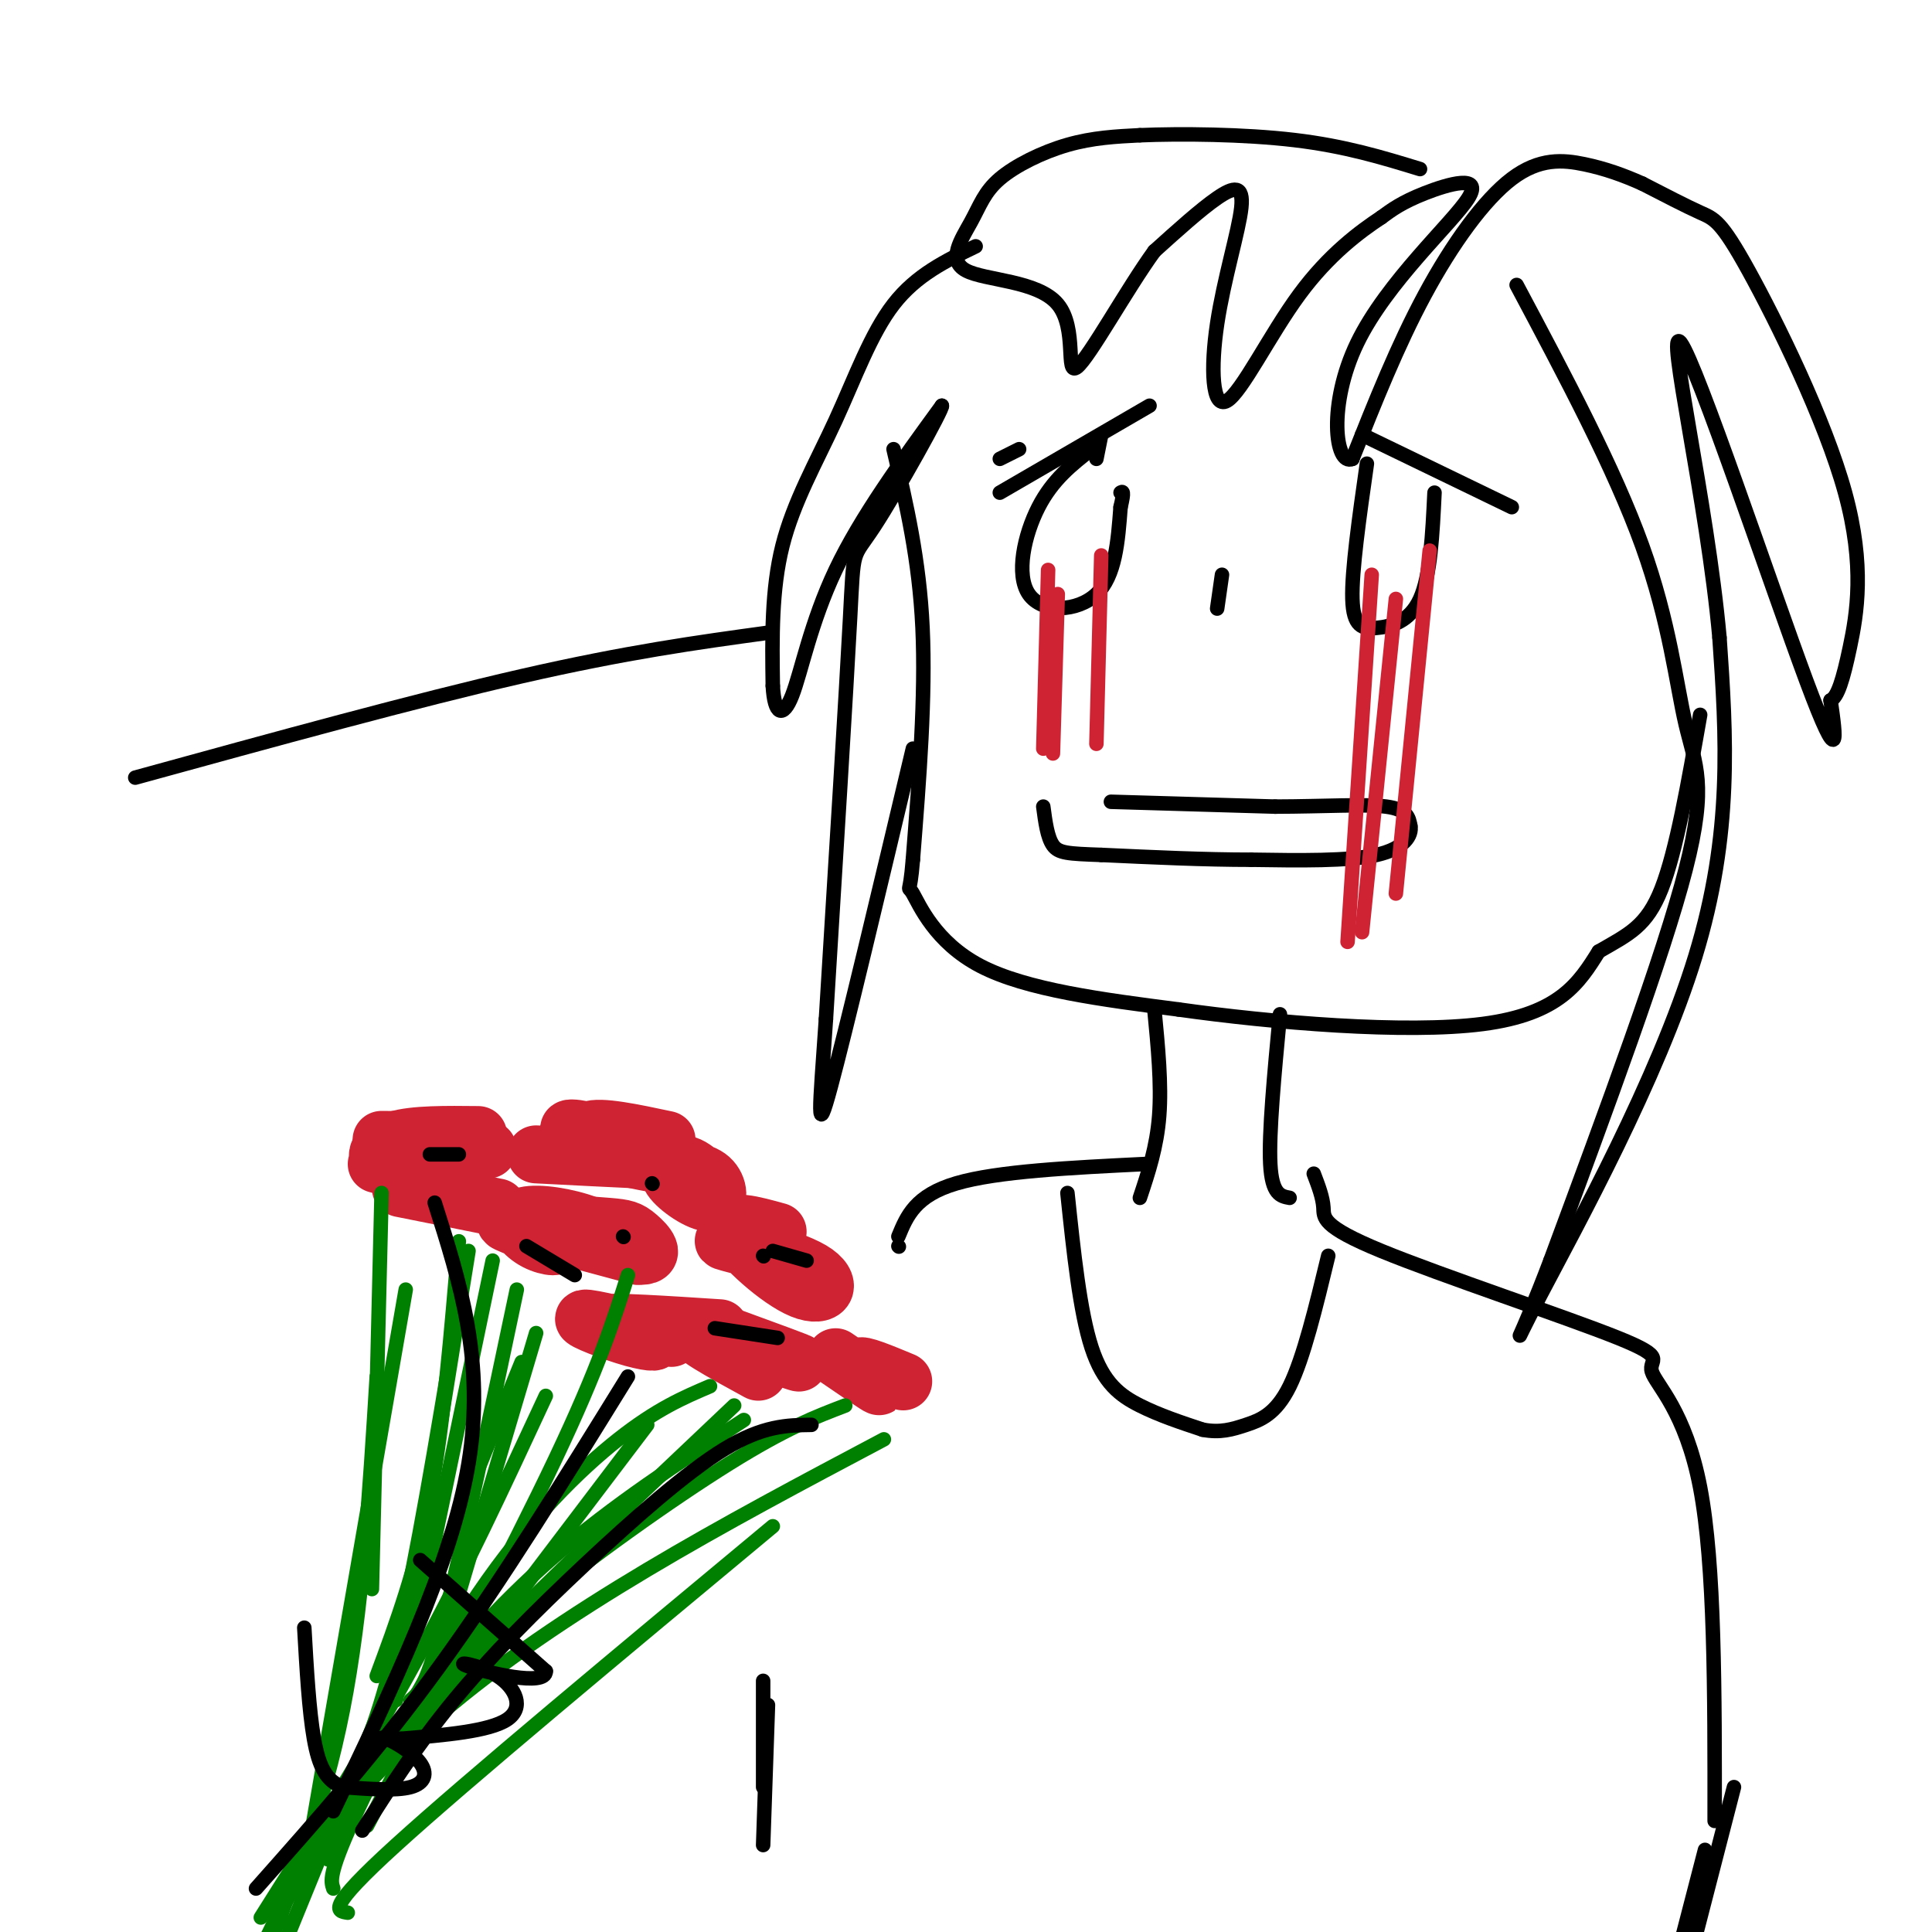 <svg viewBox='0 0 400 400' version='1.1' xmlns='http://www.w3.org/2000/svg' xmlns:xlink='http://www.w3.org/1999/xlink'><g fill='none' stroke='#cf2233' stroke-width='12' stroke-linecap='round' stroke-linejoin='round'><path d='M101,238c-5.939,-1.381 -11.879,-2.762 -15,-2c-3.121,0.762 -3.424,3.668 -2,5c1.424,1.332 4.576,1.089 6,0c1.424,-1.089 1.121,-3.026 -1,-4c-2.121,-0.974 -6.061,-0.987 -10,-1'/><path d='M99,235c-6.625,-0.071 -13.250,-0.143 -17,1c-3.750,1.143 -4.625,3.500 -3,5c1.625,1.500 5.750,2.143 6,2c0.250,-0.143 -3.375,-1.071 -7,-2'/><path d='M132,259c-3.677,-2.282 -7.354,-4.565 -12,-6c-4.646,-1.435 -10.262,-2.023 -12,-1c-1.738,1.023 0.400,3.656 3,5c2.600,1.344 5.662,1.400 3,0c-2.662,-1.400 -11.046,-4.257 -9,-4c2.046,0.257 14.523,3.629 27,7'/><path d='M132,260c4.357,0.286 1.750,-2.500 0,-4c-1.750,-1.500 -2.643,-1.714 -6,-2c-3.357,-0.286 -9.179,-0.643 -15,-1'/><path d='M138,236c-6.933,-1.474 -13.866,-2.947 -16,-2c-2.134,0.947 0.530,4.315 3,5c2.470,0.685 4.744,-1.311 2,-3c-2.744,-1.689 -10.508,-3.070 -9,-2c1.508,1.070 12.288,4.591 16,6c3.712,1.409 0.356,0.704 -3,0'/><path d='M131,240c-3.833,-0.167 -11.917,-0.583 -20,-1'/><path d='M161,255c-5.159,-1.428 -10.319,-2.856 -9,0c1.319,2.856 9.116,9.997 14,12c4.884,2.003 6.856,-1.133 2,-4c-4.856,-2.867 -16.538,-5.464 -18,-6c-1.462,-0.536 7.297,0.990 10,1c2.703,0.010 -0.648,-1.495 -4,-3'/><path d='M156,255c-1.000,-0.500 -1.500,-0.250 -2,0'/><path d='M157,284c-7.644,-4.178 -15.289,-8.356 -12,-8c3.289,0.356 17.511,5.244 20,6c2.489,0.756 -6.756,-2.622 -16,-6'/><path d='M145,243c-1.236,-0.997 -2.472,-1.994 -4,-2c-1.528,-0.006 -3.348,0.978 -2,3c1.348,2.022 5.863,5.083 8,5c2.137,-0.083 1.896,-3.309 0,-5c-1.896,-1.691 -5.448,-1.845 -9,-2'/><path d='M187,286c-4.444,-1.844 -8.889,-3.689 -9,-3c-0.111,0.689 4.111,3.911 4,4c-0.111,0.089 -4.556,-2.956 -9,-6'/><path d='M103,250c0.000,0.000 -20.000,-4.000 -20,-4'/><path d='M139,277c-8.539,-2.118 -17.078,-4.236 -18,-4c-0.922,0.236 5.774,2.826 10,4c4.226,1.174 5.984,0.931 3,0c-2.984,-0.931 -10.710,-2.552 -9,-3c1.710,-0.448 12.855,0.276 24,1'/></g>
<g fill='none' stroke='#008000' stroke-width='3' stroke-linecap='round' stroke-linejoin='round'><path d='M79,247c0.000,0.000 -2.000,82.000 -2,82'/><path d='M95,257c-1.583,19.000 -3.167,38.000 -6,53c-2.833,15.000 -6.917,26.000 -11,37'/><path d='M107,267c-5.667,26.917 -11.333,53.833 -15,68c-3.667,14.167 -5.333,15.583 -7,17'/><path d='M130,264c-3.000,9.500 -6.000,19.000 -15,38c-9.000,19.000 -24.000,47.500 -39,76'/><path d='M113,289c-8.583,18.500 -17.167,37.000 -27,55c-9.833,18.000 -20.917,35.500 -32,53'/><path d='M96,264c-4.156,25.289 -8.311,50.578 -12,68c-3.689,17.422 -6.911,26.978 -11,36c-4.089,9.022 -9.044,17.511 -14,26'/><path d='M147,287c-5.500,2.345 -11.000,4.690 -19,11c-8.000,6.310 -18.500,16.583 -29,32c-10.500,15.417 -21.000,35.976 -26,47c-5.000,11.024 -4.500,12.512 -4,14'/><path d='M154,294c-13.511,8.822 -27.022,17.644 -39,28c-11.978,10.356 -22.422,22.244 -30,33c-7.578,10.756 -12.289,20.378 -17,30'/><path d='M175,291c-6.095,2.321 -12.190,4.643 -24,12c-11.810,7.357 -29.333,19.750 -43,31c-13.667,11.250 -23.476,21.357 -29,28c-5.524,6.643 -6.762,9.821 -8,13'/><path d='M183,298c-16.613,8.798 -33.226,17.595 -49,27c-15.774,9.405 -30.708,19.417 -43,30c-12.292,10.583 -21.940,21.738 -27,29c-5.060,7.262 -5.530,10.631 -6,14'/><path d='M152,291c-24.667,23.356 -49.333,46.711 -64,62c-14.667,15.289 -19.333,22.511 -24,31c-4.667,8.489 -9.333,18.244 -14,28'/><path d='M108,282c0.000,0.000 -53.000,130.000 -53,130'/><path d='M78,285c-1.500,24.333 -3.000,48.667 -7,69c-4.000,20.333 -10.500,36.667 -17,53'/><path d='M84,267c0.000,0.000 -21.000,121.000 -21,121'/><path d='M97,259c0.000,0.000 -15.000,93.000 -15,93'/><path d='M102,261c0.000,0.000 -16.000,77.000 -16,77'/><path d='M111,276c0.000,0.000 -19.000,64.000 -19,64'/><path d='M134,295c0.000,0.000 -44.000,58.000 -44,58'/><path d='M160,316c-31.667,26.333 -63.333,52.667 -78,66c-14.667,13.333 -12.333,13.667 -10,14'/></g>
<g fill='none' stroke='#000000' stroke-width='3' stroke-linecap='round' stroke-linejoin='round'><path d='M95,239c0.000,0.000 -6.000,0.000 -6,0'/><path d='M135,245c0.000,0.000 0.100,0.100 0.1,0.1'/><path d='M109,258c0.000,0.000 10.000,6.000 10,6'/><path d='M90,249c5.250,16.500 10.500,33.000 7,54c-3.500,21.000 -15.750,46.500 -28,72'/><path d='M168,295c-5.018,0.071 -10.036,0.143 -18,5c-7.964,4.857 -18.875,14.500 -29,24c-10.125,9.500 -19.464,18.857 -27,28c-7.536,9.143 -13.268,18.071 -19,27'/><path d='M130,285c-13.083,21.167 -26.167,42.333 -39,60c-12.833,17.667 -25.417,31.833 -38,46'/><path d='M161,277c0.000,0.000 -13.000,-2.000 -13,-2'/><path d='M167,261c0.000,0.000 -7.000,-2.000 -7,-2'/><path d='M158,260c0.000,0.000 0.100,0.100 0.1,0.1'/><path d='M129,256c0.000,0.000 0.100,0.100 0.1,0.1'/><path d='M185,93c2.667,11.417 5.333,22.833 6,37c0.667,14.167 -0.667,31.083 -2,48'/><path d='M189,178c-0.655,8.226 -1.292,4.792 0,7c1.292,2.208 4.512,10.060 14,15c9.488,4.940 25.244,6.970 41,9'/><path d='M244,209c19.311,2.733 47.089,5.067 63,3c15.911,-2.067 19.956,-8.533 24,-15'/><path d='M331,197c6.267,-3.622 9.933,-5.178 13,-13c3.067,-7.822 5.533,-21.911 8,-36'/><path d='M202,51c-6.143,2.958 -12.286,5.917 -17,12c-4.714,6.083 -8.000,15.292 -12,24c-4.000,8.708 -8.714,16.917 -11,26c-2.286,9.083 -2.143,19.042 -2,29'/><path d='M160,142c0.321,6.083 2.125,6.792 4,2c1.875,-4.792 3.821,-15.083 9,-26c5.179,-10.917 13.589,-22.458 22,-34'/><path d='M195,84c0.476,0.250 -9.333,17.875 -14,25c-4.667,7.125 -4.190,3.750 -5,19c-0.810,15.250 -2.905,49.125 -5,83'/><path d='M171,211c-1.311,19.133 -2.089,25.467 1,14c3.089,-11.467 10.044,-40.733 17,-70'/><path d='M314,59c10.137,19.048 20.274,38.095 26,54c5.726,15.905 7.042,28.667 9,37c1.958,8.333 4.560,12.238 0,30c-4.560,17.762 -16.280,49.381 -28,81'/><path d='M321,261c-6.631,17.500 -9.208,20.750 -2,7c7.208,-13.750 24.202,-44.500 32,-70c7.798,-25.500 6.399,-45.750 5,-66'/><path d='M356,132c-2.524,-28.131 -11.333,-65.458 -8,-61c3.333,4.458 18.810,50.702 26,70c7.190,19.298 6.095,11.649 5,4'/><path d='M379,145c1.448,-0.632 2.568,-4.211 4,-11c1.432,-6.789 3.178,-16.789 -1,-32c-4.178,-15.211 -14.279,-35.634 -20,-46c-5.721,-10.366 -7.063,-10.676 -10,-12c-2.937,-1.324 -7.468,-3.662 -12,-6'/><path d='M340,38c-3.904,-1.742 -7.665,-3.096 -12,-4c-4.335,-0.904 -9.244,-1.359 -15,3c-5.756,4.359 -12.359,13.531 -18,24c-5.641,10.469 -10.321,22.234 -15,34'/><path d='M280,95c-3.603,1.611 -5.110,-11.362 1,-24c6.110,-12.638 19.837,-24.941 23,-30c3.163,-5.059 -4.239,-2.874 -9,-1c-4.761,1.874 -6.880,3.437 -9,5'/><path d='M286,45c-4.389,2.902 -10.863,7.656 -17,16c-6.137,8.344 -11.937,20.277 -15,22c-3.063,1.723 -3.388,-6.765 -2,-16c1.388,-9.235 4.489,-19.217 5,-24c0.511,-4.783 -1.568,-4.367 -5,-2c-3.432,2.367 -8.216,6.683 -13,11'/><path d='M239,52c-5.702,7.848 -13.457,21.968 -16,24c-2.543,2.032 0.126,-8.022 -4,-13c-4.126,-4.978 -15.048,-4.878 -19,-7c-3.952,-2.122 -0.936,-6.466 1,-10c1.936,-3.534 2.790,-6.259 6,-9c3.210,-2.741 8.774,-5.497 14,-7c5.226,-1.503 10.113,-1.751 15,-2'/><path d='M236,28c8.289,-0.356 21.511,-0.244 32,1c10.489,1.244 18.244,3.622 26,6'/><path d='M207,95c0.000,0.000 4.000,-2.000 4,-2'/><path d='M238,84c0.000,0.000 -31.000,18.000 -31,18'/><path d='M228,90c0.000,0.000 -1.000,5.000 -1,5'/><path d='M226,93c-4.036,3.143 -8.071,6.286 -11,12c-2.929,5.714 -4.750,14.000 -2,18c2.750,4.000 10.071,3.714 14,0c3.929,-3.714 4.464,-10.857 5,-18'/><path d='M232,105c0.833,-3.500 0.417,-3.250 0,-3'/><path d='M282,90c0.000,0.000 31.000,15.000 31,15'/><path d='M283,96c-1.583,11.107 -3.167,22.214 -3,28c0.167,5.786 2.083,6.250 5,6c2.917,-0.250 6.833,-1.214 9,-6c2.167,-4.786 2.583,-13.393 3,-22'/><path d='M230,166c0.000,0.000 34.000,1.000 34,1'/><path d='M264,167c10.178,-0.022 18.622,-0.578 23,0c4.378,0.578 4.689,2.289 5,4'/><path d='M292,171c0.378,1.911 -1.178,4.689 -7,6c-5.822,1.311 -15.911,1.156 -26,1'/><path d='M259,178c-9.500,0.000 -20.250,-0.500 -31,-1'/><path d='M228,177c-6.956,-0.244 -8.844,-0.356 -10,-2c-1.156,-1.644 -1.578,-4.822 -2,-8'/><path d='M253,119c0.000,0.000 -1.000,7.000 -1,7'/><path d='M265,210c-1.167,12.333 -2.333,24.667 -2,31c0.333,6.333 2.167,6.667 4,7'/><path d='M239,209c0.750,7.750 1.500,15.500 1,22c-0.500,6.500 -2.250,11.750 -4,17'/><path d='M272,243c0.936,2.450 1.873,4.901 2,7c0.127,2.099 -0.554,3.847 12,9c12.554,5.153 38.344,13.711 49,18c10.656,4.289 6.176,4.309 7,7c0.824,2.691 6.950,8.055 10,24c3.050,15.945 3.025,42.473 3,69'/><path d='M237,241c-15.250,0.750 -30.500,1.500 -39,4c-8.500,2.500 -10.250,6.750 -12,11'/><path d='M87,323c0.000,0.000 26.000,23.000 26,23'/><path d='M113,346c0.137,3.341 -12.520,0.195 -16,-1c-3.480,-1.195 2.217,-0.437 6,2c3.783,2.437 5.652,6.553 2,9c-3.652,2.447 -12.826,3.223 -22,4'/><path d='M83,360c-4.494,0.396 -4.730,-0.616 -3,0c1.730,0.616 5.427,2.858 7,5c1.573,2.142 1.021,4.183 -2,5c-3.021,0.817 -8.510,0.408 -14,0'/><path d='M71,370c-3.422,-1.200 -4.978,-4.200 -6,-10c-1.022,-5.800 -1.511,-14.400 -2,-23'/></g>
<g fill='none' stroke='#cf2233' stroke-width='3' stroke-linecap='round' stroke-linejoin='round'><path d='M219,123c0.000,0.000 -1.000,33.000 -1,33'/><path d='M217,118c0.000,0.000 -1.000,37.000 -1,37'/><path d='M228,115c0.000,0.000 -1.000,39.000 -1,39'/><path d='M289,124c0.000,0.000 -7.000,69.000 -7,69'/><path d='M284,119c0.000,0.000 -5.000,76.000 -5,76'/><path d='M296,114c0.000,0.000 -7.000,71.000 -7,71'/></g>
<g fill='none' stroke='#000000' stroke-width='3' stroke-linecap='round' stroke-linejoin='round'><path d='M159,131c-14.583,2.000 -29.167,4.000 -51,9c-21.833,5.000 -50.917,13.000 -80,21'/><path d='M221,247c1.289,12.289 2.578,24.578 5,32c2.422,7.422 5.978,9.978 10,12c4.022,2.022 8.511,3.511 13,5'/><path d='M249,296c3.607,0.702 6.125,-0.042 9,-1c2.875,-0.958 6.107,-2.131 9,-8c2.893,-5.869 5.446,-16.435 8,-27'/><path d='M186,258c0.000,0.000 0.100,0.100 0.1,0.1'/><path d='M158,348c0.000,0.000 0.000,22.000 0,22'/><path d='M159,353c0.000,0.000 -1.000,29.000 -1,29'/><path d='M359,370c0.000,0.000 -8.000,31.000 -8,31'/><path d='M353,383c0.000,0.000 -7.000,27.000 -7,27'/></g>
</svg>